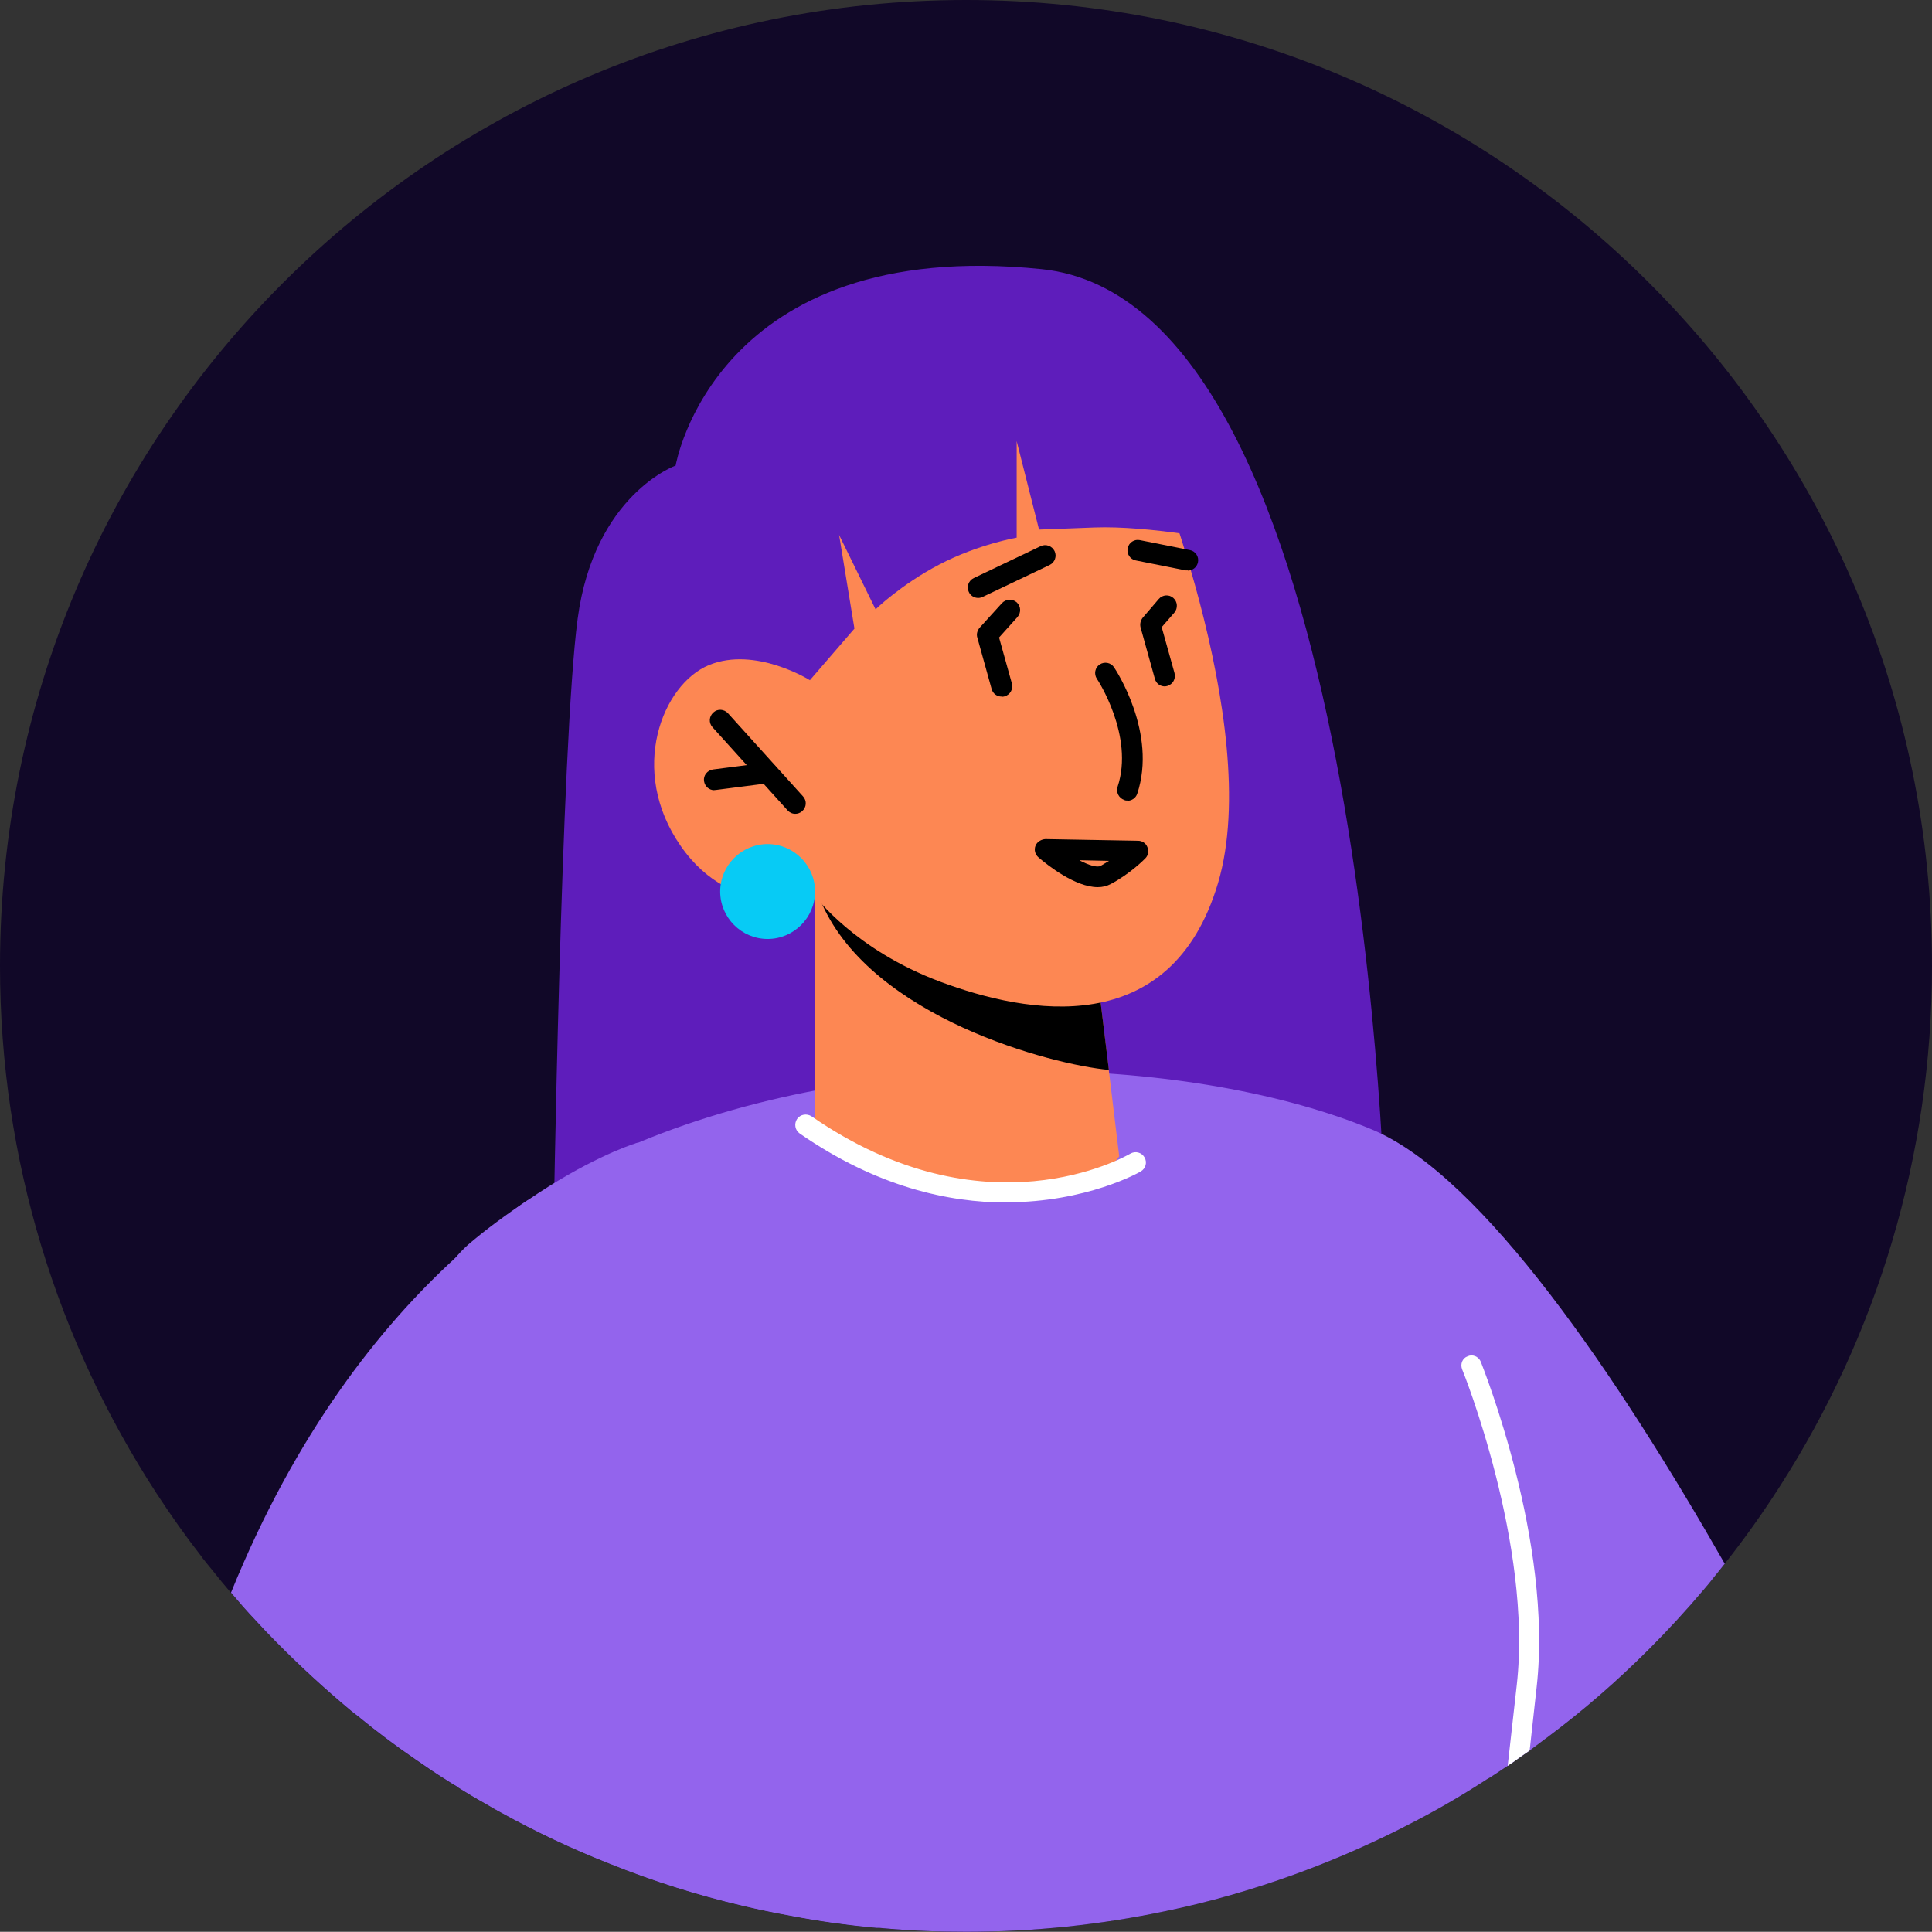 <?xml version="1.0" encoding="UTF-8"?>
<svg id="Layer_2" data-name="Layer 2" xmlns="http://www.w3.org/2000/svg" viewBox="0 0 93.25 93.24">
  <rect x="0" y="0" width="93.25" height="93.24" fill="#333333" stroke="none"/>
  <defs>
    <style>
      .cls-1 {
        fill: #000;
      }

      .cls-1, .cls-2, .cls-3, .cls-4, .cls-5, .cls-6, .cls-7 {
        stroke-width: 0px;
      }

      .cls-2 {
        fill: #5e1dbb;
      }

      .cls-3 {
        fill: #110828;
      }

      .cls-4 {
        fill: #07cbf5;
      }

      .cls-5 {
        fill: #fff;
      }

      .cls-6 {
        fill: #fd8753;
      }

      .cls-7 {
        fill: #9364ed;
      }
    </style>
  </defs>
  <g id="Layer_1-2" data-name="Layer 1">
    <g>
      <path class="cls-3" d="M93.25,46.62c0,9.24-2.69,17.86-7.33,25.1-.83,1.3-1.72,2.55-2.67,3.75-.19.24-.38.48-.57.71-.13.17-.26.33-.4.49-.86,1.02-1.77,2.01-2.71,2.95-1.52,1.52-3.15,2.94-4.88,4.23-.05.04-.1.07-.15.11-.23.18-.47.35-.71.53l-.39.27c-.22.16-.44.32-.67.47s-.45.3-.68.45c-.1.07-.2.13-.31.19-1.26.82-2.57,1.58-3.92,2.26-.31.16-.62.32-.94.47-1.45.7-2.94,1.33-4.46,1.88-2.02.73-4.1,1.33-6.24,1.77-3.1.65-6.3.99-9.59.99-.65,0-1.31-.01-1.96-.04-.75-.03-1.49-.08-2.23-.15-.05,0-.09,0-.14,0-.12-.01-.23-.02-.35-.04-1.27-.12-2.53-.3-3.77-.54-.78-.14-1.55-.3-2.31-.48-2.22-.52-4.37-1.2-6.45-2.04-1.81-.71-3.56-1.54-5.26-2.48-.04-.02-.07-.04-.11-.06-.2-.11-.4-.22-.59-.34-.47-.26-.94-.54-1.4-.83-.14-.08-.28-.16-.41-.25-.55-.34-1.08-.7-1.61-1.07-.95-.65-1.88-1.35-2.78-2.09-.11-.08-.21-.16-.32-.25-1.27-1.06-2.49-2.18-3.65-3.36-.33-.33-.65-.67-.96-1.01-.41-.43-.8-.88-1.18-1.33-.32-.37-.63-.75-.93-1.13-.15-.18-.29-.35-.43-.53-.02-.02-.03-.04-.04-.06-.78-1-1.51-2.03-2.2-3.09C2.78,64.74,0,56.01,0,46.62,0,20.87,20.88,0,46.63,0s46.62,20.87,46.62,46.62Z"/>
      <path class="cls-2" d="M66.88,59.23s-.83-44.63-16.61-46.24c-15.78-1.61-17.66,9.48-17.66,9.48,0,0-3.93,1.4-4.73,7.4-.8,6-1.17,29.94-1.17,29.94l35.64,2.04,4.52-2.63Z"/>
      <path class="cls-7" d="M83.25,75.47c-.19.24-.38.48-.57.71-.13.17-.26.33-.4.49-.86,1.02-1.77,2.01-2.71,2.95-1.52,1.52-3.15,2.94-4.88,4.23-.05.04-.1.07-.15.11-.23.18-.47.35-.71.53l-.39.27c-.22.16-.44.32-.67.47s-.45.3-.68.45c-.1.07-.2.13-.31.19-1.26.82-2.57,1.58-3.92,2.26-.31.16-.62.32-.94.47-1.45.7-2.94,1.33-4.46,1.88-2.02.73-4.1,1.33-6.24,1.77-3.1.65-6.3.99-9.59.99-.65,0-1.31-.01-1.96-.04-.75-.03-1.49-.08-2.23-.15-.05,0-.09,0-.14,0-1.39-.13-2.77-.32-4.12-.58-.78-.14-1.55-.3-2.31-.48-2.22-.52-4.37-1.2-6.45-2.04-1.81-.71-3.56-1.54-5.26-2.48-.04-.02-.07-.04-.11-.06-.2-.11-.4-.22-.59-.34-.47-.26-.94-.54-1.4-.83-2.72-11.28-3.66-21.31-.1-25.5.19-.24.41-.46.64-.67.88-.75,1.82-1.44,2.8-2.09.04-.02.07-.04.1-.06,1.63-1.05,3.38-1.96,5.22-2.74.02-.01.05-.02.06-.02,11.85-4.94,27.12-4.12,35.45-.64,5.32,2.22,11.88,11.96,17.02,20.96Z"/>
      <path class="cls-6" d="M39.34,43.24v10.96s1.98,3.15,8.39,3.67c4.78.39,6.29-2.06,6.29-2.06l-1.16-9.59-11.58-2.55-1.94-.43Z"/>
      <path class="cls-1" d="M39.36,42.58c.03.3.14.65.32,1.06,2.45,5.48,11.08,7.75,13.84,8l-.66-5.41-13.5-3.65Z"/>
      <path class="cls-5" d="M74.17,81.41l-.34,3.08-.39.27c-.22.16-.44.32-.67.47l.44-3.92c.76-6.76-2.6-15.14-2.64-15.22-.1-.26.02-.54.27-.63.25-.11.52.02.63.26.13.36,3.48,8.69,2.7,15.69Z"/>
      <path class="cls-6" d="M55.31,21.24s5.75,13.74,3.48,21.38c-2.27,7.64-9.24,6.32-13.39,4.77-4.16-1.55-6.06-4.14-6.06-4.14,0,0-3.93,1.26-6.48-2.41-2.56-3.67-.88-7.82,1.36-8.74,2.24-.92,4.87.73,4.87.73l-2.02-4s9.06-20.02,18.23-7.59Z"/>
      <path class="cls-1" d="M54.42,38.64c-.05,0-.11,0-.16-.03-.26-.09-.4-.37-.32-.63.82-2.46-.98-5.2-1-5.22-.15-.23-.09-.54.14-.69.23-.15.54-.09.69.14.09.13,2.09,3.17,1.12,6.1-.07.21-.27.34-.47.34Z"/>
      <path class="cls-1" d="M38.38,39.28c-.14,0-.27-.06-.37-.17l-3.62-4.01c-.19-.21-.17-.52.04-.71.2-.19.52-.17.71.04l3.62,4.01c.19.21.17.52-.04.71-.1.09-.22.13-.33.13Z"/>
      <path class="cls-1" d="M34.48,38.14c-.25,0-.46-.18-.5-.44-.04-.27.16-.52.43-.56l2.57-.33c.27-.03.52.16.56.43.04.27-.16.52-.43.56l-2.57.33s-.04,0-.06,0Z"/>
      <path class="cls-1" d="M57.33,27.53s-.07,0-.1,0l-2.41-.48c-.27-.05-.45-.32-.39-.59.05-.27.32-.45.59-.39l2.41.48c.27.05.45.32.39.59-.05.24-.26.4-.49.4Z"/>
      <path class="cls-1" d="M47.21,28.86c-.19,0-.37-.11-.45-.29-.12-.25-.01-.55.24-.67l3.23-1.54c.25-.12.55-.01.67.24.12.25.01.55-.24.67l-3.23,1.54c-.07.03-.14.05-.21.05Z"/>
      <path class="cls-1" d="M56.22,33.13c-.22,0-.42-.14-.48-.37l-.69-2.48c-.04-.16,0-.33.1-.46l.78-.91c.18-.21.5-.23.7-.05.21.18.23.5.05.71l-.61.7.62,2.22c.07.27-.08.54-.35.62-.04.01-.09.02-.13.02Z"/>
      <path class="cls-1" d="M48.34,33.62c-.22,0-.42-.14-.48-.37l-.69-2.48c-.05-.16,0-.34.11-.47l1.08-1.19c.19-.2.5-.22.71-.04.21.19.22.5.04.71l-.89.99.62,2.22c.07.27-.08.54-.35.62-.04.01-.09.02-.13.02Z"/>
      <path class="cls-2" d="M59.25,26.12s-3.79-.76-6.44-.66l-2.66.1-1.08-4.27v4.66s-1.86.32-3.72,1.29-3.09,2.17-3.09,2.17l-1.76-3.59.74,4.52-2.15,2.49-3.25-3.04,2.08-6.31s4.9-6.84,5.28-6.93c.38-.08,7.45-.47,7.45-.47,0,0,6.08,2.38,6.23,2.58s2.37,7.45,2.37,7.45Z"/>
      <path class="cls-5" d="M48.58,58.04c-2.79,0-6.26-.75-9.98-3.33-.23-.16-.28-.47-.13-.7.16-.23.47-.28.7-.13,8.37,5.79,15.11,1.96,15.39,1.8.24-.14.54-.06.68.18.14.24.06.54-.18.68-.04.03-2.6,1.49-6.49,1.49Z"/>
      <path class="cls-7" d="M41.95,93c-1.27-.12-2.53-.3-3.77-.54-.78-.14-1.55-.3-2.31-.48-2.22-.52-4.37-1.2-6.45-2.04-1.81-.71-3.56-1.54-5.26-2.48-.04-.02-.07-.04-.11-.06-.2-.11-.4-.22-.59-.34-.47-.26-.94-.54-1.4-.83-.14-.08-.28-.16-.41-.25-.55-.34-1.08-.7-1.61-1.07-.95-.65-1.88-1.35-2.78-2.09-.11-.08-.21-.16-.32-.25-1.27-1.06-2.49-2.18-3.65-3.36-.33-.33-.65-.67-.96-1.01-.41-.43-.8-.88-1.18-1.33,3.14-7.75,7.22-12.85,10.81-16.14,1.22-1.12,2.39-2.02,3.44-2.76.04-.02.07-.04.1-.06,2.75-1.88,4.79-2.61,5.22-2.74.02-.01.05-.02.06-.02s11.17,37.85,11.17,37.85Z"/>
      <path class="cls-1" d="M52.98,42.82c-1.08,0-2.42-1.06-2.86-1.44-.16-.14-.22-.36-.14-.56.08-.2.29-.31.48-.32l4.47.08c.2,0,.38.12.45.31.08.18.04.4-.1.54-.03.03-.71.73-1.67,1.24-.19.1-.4.15-.62.15ZM52.11,41.53c.45.23.84.36,1.02.26.14-.08.27-.16.4-.24l-1.42-.03Z"/>
      <path class="cls-4" d="M39.34,43.03c0,1.26-1.03,2.29-2.29,2.29s-2.29-1.03-2.29-2.29,1.03-2.29,2.29-2.29,2.29,1.03,2.29,2.29Z"/>
    </g>
  </g>
</svg>